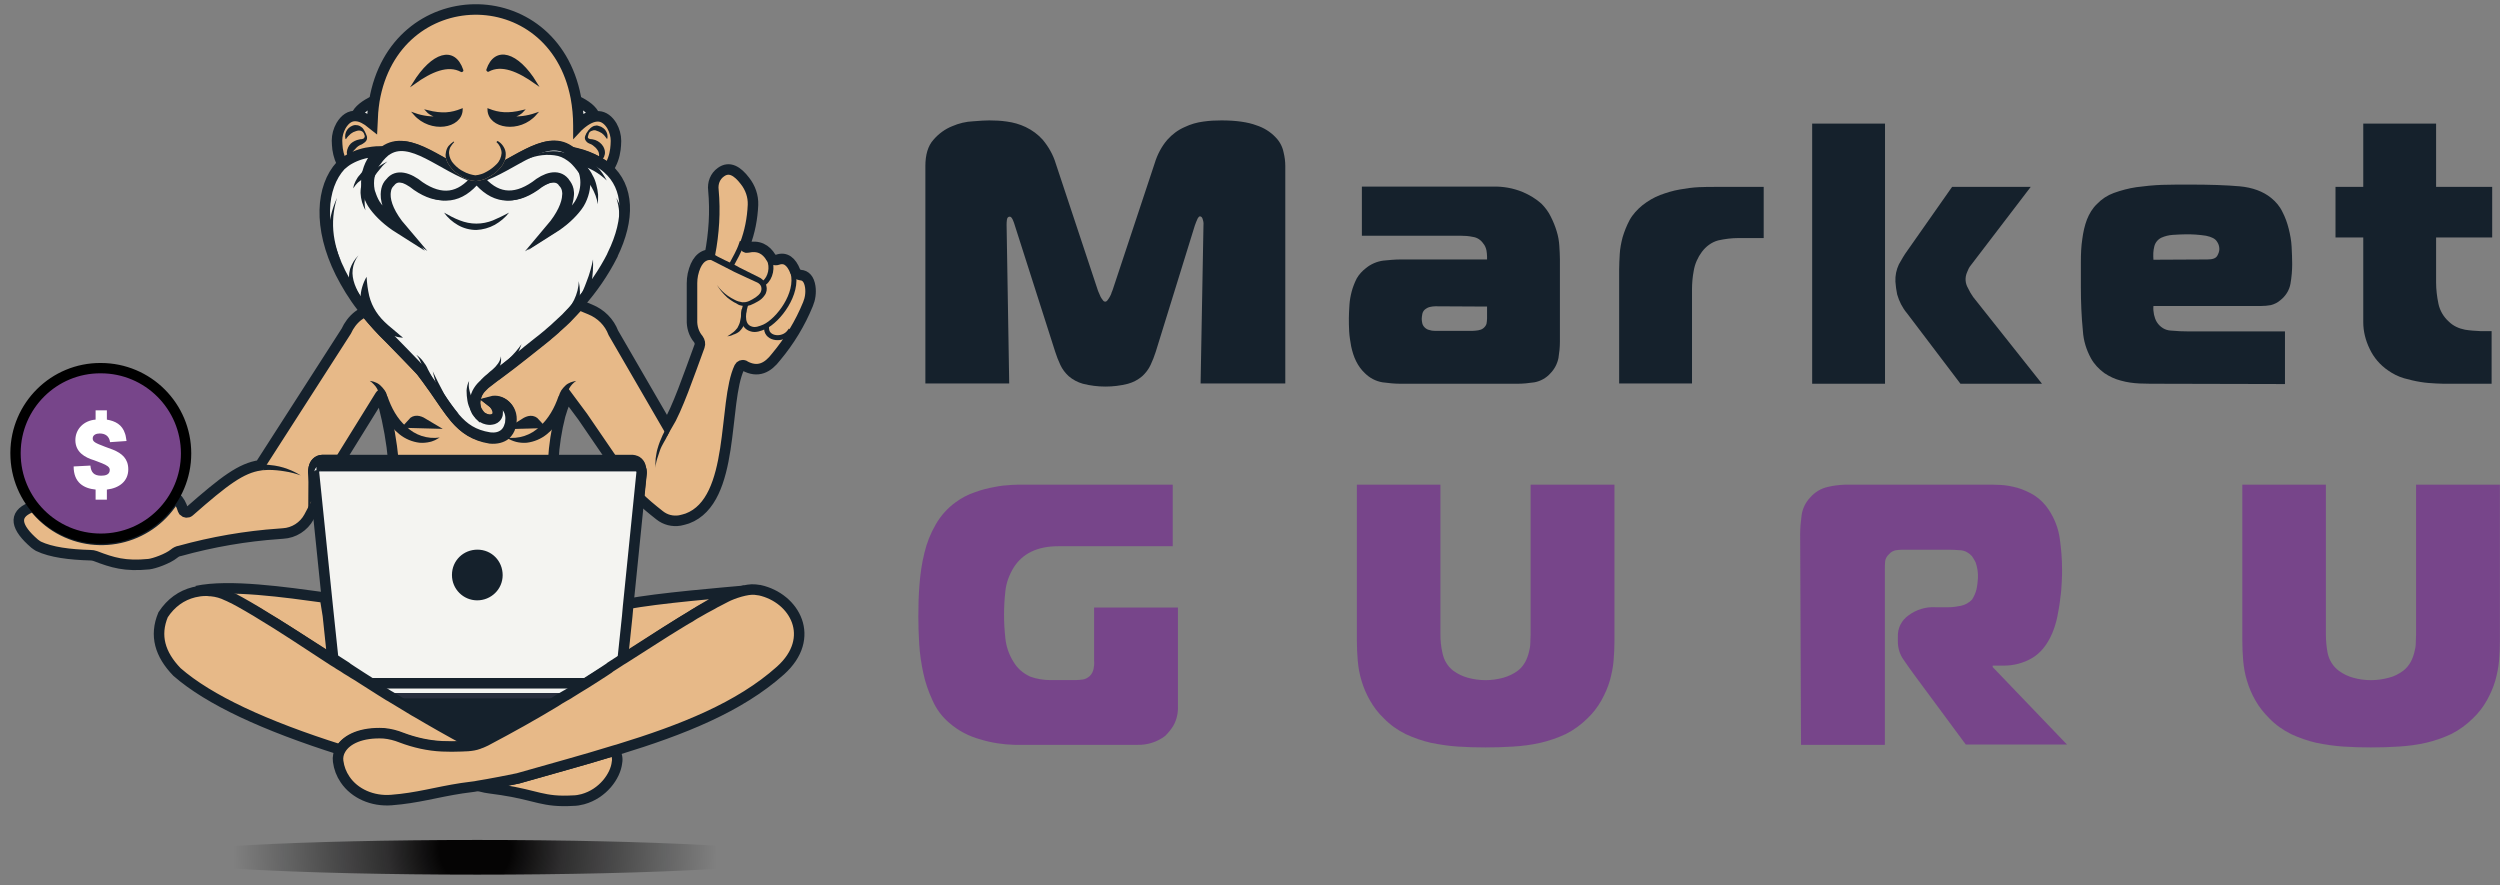 <?xml version="1.0" encoding="UTF-8"?> <svg xmlns="http://www.w3.org/2000/svg" width="161" height="57" viewBox="0 0 161 57" fill="none"><rect x="0" y="0" width="161" height="57" fill="#808080" stroke="none"/> <path d="M75.859 45.454C75.878 45.901 75.785 46.348 75.561 46.739C75.412 46.981 75.245 47.186 75.04 47.391C74.537 47.781 73.886 47.986 73.253 47.968H65.34C64.596 47.949 63.851 47.837 63.125 47.614C62.38 47.409 61.71 47.055 61.133 46.553C60.667 46.162 60.295 45.659 60.053 45.1C59.792 44.542 59.587 43.946 59.457 43.332C59.327 42.718 59.234 42.103 59.197 41.47C59.159 40.837 59.141 40.241 59.141 39.683C59.141 39.013 59.159 38.324 59.215 37.635C59.271 36.946 59.364 36.276 59.532 35.606C59.681 34.973 59.923 34.358 60.258 33.781C60.574 33.222 61.021 32.72 61.542 32.347C61.915 32.068 62.343 31.845 62.79 31.696C63.199 31.547 63.627 31.435 64.056 31.361C64.409 31.286 64.763 31.249 65.117 31.23C65.433 31.212 65.638 31.212 65.75 31.212H75.524V35.177H68.151C66.811 35.177 65.843 35.643 65.266 36.574C64.987 37.039 64.8 37.542 64.745 38.082C64.633 39.087 64.633 40.092 64.745 41.098C64.8 41.656 64.987 42.178 65.284 42.643C65.526 43.053 65.899 43.369 66.346 43.574C66.755 43.723 67.202 43.797 67.63 43.797H69.269C69.418 43.797 69.585 43.779 69.734 43.76C69.901 43.741 70.05 43.648 70.181 43.537C70.311 43.406 70.386 43.257 70.423 43.09C70.46 42.922 70.479 42.736 70.46 42.569V39.124H75.859V45.454Z" fill="#77458A"></path> <path d="M92.763 31.212V40.837C92.763 41.247 92.8 41.656 92.894 42.047C92.987 42.513 93.229 42.922 93.601 43.202C93.88 43.406 94.197 43.555 94.532 43.648C95.277 43.853 96.059 43.853 96.803 43.648C97.138 43.555 97.455 43.406 97.734 43.202C97.939 43.053 98.088 42.866 98.218 42.643C98.33 42.438 98.404 42.233 98.46 42.01C98.516 41.805 98.553 41.6 98.553 41.396C98.553 41.191 98.572 41.005 98.572 40.837V31.212H103.971V41.265C103.971 41.694 103.952 42.122 103.915 42.55C103.878 42.997 103.785 43.425 103.673 43.834C103.543 44.281 103.357 44.691 103.133 45.1C102.891 45.529 102.593 45.92 102.24 46.255C101.83 46.664 101.346 47.018 100.825 47.279C100.303 47.521 99.763 47.707 99.205 47.837C98.628 47.968 98.051 48.042 97.455 48.079C96.859 48.117 96.263 48.135 95.668 48.135C95.053 48.135 94.457 48.117 93.88 48.079C93.303 48.042 92.707 47.949 92.149 47.837C91.59 47.707 91.05 47.521 90.529 47.279C90.008 47.018 89.524 46.683 89.114 46.255C88.76 45.92 88.463 45.529 88.221 45.1C87.997 44.71 87.811 44.281 87.681 43.834C87.55 43.406 87.476 42.978 87.439 42.55C87.401 42.122 87.383 41.694 87.383 41.265V31.212H92.763Z" fill="#77458A"></path> <path d="M115.93 34.414C115.93 34.005 115.967 33.595 116.023 33.185C116.079 32.757 116.283 32.347 116.581 32.031C116.879 31.696 117.27 31.454 117.698 31.361C118.071 31.268 118.443 31.23 118.815 31.212H127.938C128.199 31.212 128.497 31.212 128.85 31.23C129.223 31.249 129.576 31.324 129.93 31.417C130.302 31.528 130.675 31.696 131.01 31.901C131.382 32.143 131.699 32.459 131.941 32.832C132.313 33.39 132.555 34.023 132.648 34.675C132.741 35.326 132.797 35.997 132.797 36.667C132.797 36.853 132.797 37.114 132.779 37.449C132.76 37.803 132.741 38.156 132.685 38.51C132.648 38.882 132.574 39.292 132.499 39.683C132.425 40.055 132.313 40.428 132.164 40.781C131.848 41.526 131.401 42.066 130.861 42.382C130.321 42.699 129.688 42.866 129.055 42.866H128.329V42.959L133.114 47.949H126.598L123.377 43.593C123.097 43.22 122.837 42.848 122.595 42.494C122.353 42.159 122.222 41.749 122.222 41.321V40.986C122.204 40.446 122.464 39.944 122.911 39.627C123.414 39.255 124.028 39.069 124.643 39.106H125.499C125.76 39.106 126.02 39.069 126.281 39.013C126.56 38.957 126.821 38.808 127.007 38.603C127.137 38.398 127.231 38.175 127.286 37.951C127.342 37.709 127.361 37.467 127.379 37.225C127.398 36.89 127.342 36.536 127.231 36.22C127.156 36.071 127.082 35.941 126.988 35.81C126.802 35.606 126.542 35.457 126.281 35.438C126.002 35.419 125.741 35.401 125.499 35.401H122.52C122.371 35.401 122.222 35.419 122.073 35.438C121.925 35.475 121.776 35.55 121.683 35.661C121.534 35.792 121.422 35.959 121.403 36.145C121.385 36.313 121.385 36.499 121.385 36.704V47.968H115.986L115.93 34.414Z" fill="#77458A"></path> <path d="M149.787 31.212V40.837C149.787 41.247 149.824 41.656 149.898 42.047C149.992 42.513 150.252 42.922 150.625 43.202C150.904 43.406 151.22 43.555 151.555 43.648C152.3 43.853 153.082 43.853 153.827 43.648C154.162 43.574 154.478 43.406 154.758 43.202C154.962 43.053 155.111 42.866 155.242 42.643C155.353 42.438 155.428 42.233 155.484 42.01C155.54 41.805 155.577 41.6 155.577 41.396C155.577 41.191 155.595 41.005 155.595 40.837V31.212H160.994V41.265C160.994 41.694 160.976 42.122 160.939 42.55C160.901 42.997 160.808 43.425 160.697 43.834C160.566 44.281 160.38 44.691 160.157 45.1C159.915 45.529 159.617 45.92 159.263 46.255C158.853 46.664 158.369 47.018 157.848 47.279C157.327 47.521 156.787 47.707 156.228 47.837C155.651 47.968 155.074 48.042 154.478 48.079C153.883 48.117 153.287 48.135 152.691 48.135C152.095 48.135 151.481 48.117 150.904 48.079C150.327 48.042 149.731 47.949 149.172 47.837C148.614 47.707 148.074 47.521 147.553 47.279C147.031 47.018 146.547 46.683 146.138 46.255C145.784 45.901 145.486 45.529 145.244 45.1C145.021 44.71 144.834 44.281 144.704 43.834C144.574 43.406 144.499 42.978 144.462 42.55C144.425 42.122 144.406 41.694 144.406 41.265V31.212H149.787Z" fill="#77458A"></path> <path d="M30.733 56.327C42.136 56.327 51.38 55.827 51.38 55.21C51.38 54.593 42.136 54.093 30.733 54.093C19.33 54.093 10.086 54.593 10.086 55.21C10.086 55.827 19.33 56.327 30.733 56.327Z" fill="url(#paint0_radial_3909_1024)"></path> <path d="M2.229 35.01C2.303 35.066 2.378 35.121 2.471 35.177C3.29 35.568 4.482 35.717 5.822 35.755C5.934 35.755 6.027 35.773 6.139 35.81C7.256 36.239 8.056 36.481 9.583 36.332C9.937 36.294 10.812 35.978 11.203 35.661C11.314 35.568 11.445 35.494 11.594 35.475C13.679 34.898 15.82 34.526 17.979 34.377L18.221 34.358C18.929 34.321 19.562 33.911 19.897 33.297L20.381 32.385L20.176 30.43V30.393C20.176 30.355 20.176 30.318 20.195 30.281L20.213 30.113C20.251 29.853 20.474 29.629 20.735 29.629H21.908L24.458 25.515C24.477 25.496 24.514 25.422 24.533 25.422C24.551 25.422 24.551 25.515 24.57 25.534C24.626 25.738 24.663 25.924 24.719 26.129V26.148C25.017 27.302 25.221 28.475 25.333 29.648H35.629C35.685 28.68 35.834 27.693 36.075 26.762C36.169 26.446 36.262 26.148 36.392 25.869L36.411 25.813C36.429 25.757 36.467 25.682 36.504 25.627L36.56 25.534L37.528 26.837L39.464 29.667H40.73C40.991 29.685 41.214 29.871 41.251 30.151L41.27 30.244L41.288 30.355C41.27 30.393 41.307 30.411 41.307 30.467L41.139 32.031C41.512 32.403 41.959 32.776 42.48 33.185C42.852 33.483 43.318 33.595 43.783 33.52C43.951 33.483 44.1 33.446 44.267 33.39C47.395 32.217 46.539 25.906 47.618 23.653C47.674 23.541 47.805 23.485 47.935 23.541C47.935 23.541 47.953 23.541 47.953 23.56C48.81 24.026 49.443 23.69 49.983 22.983C50.839 21.959 51.528 20.823 52.031 19.595C52.18 19.241 52.236 18.85 52.18 18.459C52.105 17.975 51.882 17.733 51.547 17.714C51.398 17.695 51.267 17.602 51.212 17.472C50.97 16.858 50.597 16.541 50.076 16.727C49.908 16.783 49.741 16.709 49.648 16.578C49.331 16.057 48.866 15.778 48.121 15.945C48.047 15.964 47.972 15.908 47.953 15.834C47.935 15.815 47.953 15.778 47.972 15.759C48.289 14.94 48.456 14.065 48.493 13.19C48.512 12.632 48.326 12.092 47.972 11.645C47.488 11.012 46.967 10.695 46.427 11.086C46.054 11.347 45.887 11.794 45.943 12.241C46.073 13.637 45.98 15.015 45.719 16.392C45.179 16.43 44.807 16.839 44.621 17.677C44.584 17.863 44.565 18.049 44.565 18.235V20.6C44.547 21.047 44.677 21.494 44.975 21.847C45.068 21.977 45.105 22.145 45.049 22.294C44.342 24.212 43.634 26.297 42.964 27.414L39.501 21.438C39.24 20.749 38.701 20.209 38.012 19.93L37.695 19.799L37.304 19.632C37.044 19.93 36.764 20.209 36.485 20.507C36.318 20.674 36.15 20.823 35.983 20.972C35.889 21.047 35.796 21.14 35.722 21.214C35.647 21.289 35.536 21.363 35.461 21.438C35.368 21.512 35.275 21.587 35.2 21.661C35.052 21.791 34.884 21.903 34.735 22.033C34.493 22.22 34.251 22.424 34.009 22.61C33.841 22.741 33.674 22.871 33.488 23.02C33.301 23.169 33.097 23.318 32.892 23.485L31.998 24.156C31.998 24.156 31.998 24.156 31.98 24.156L31.961 24.174C31.719 24.361 31.477 24.547 31.235 24.733L31.049 24.919C30.732 25.217 30.583 25.627 30.602 26.055C30.602 26.073 30.602 26.092 30.621 26.111C30.621 26.148 30.639 26.166 30.639 26.204V26.222C30.639 26.222 30.639 26.222 30.639 26.241C30.658 26.278 30.658 26.297 30.658 26.334C30.677 26.371 30.695 26.427 30.714 26.464C30.732 26.483 30.732 26.502 30.751 26.539C30.751 26.557 30.77 26.557 30.77 26.576C30.788 26.595 30.788 26.613 30.807 26.632C30.807 26.651 30.825 26.651 30.825 26.651C30.844 26.688 30.863 26.706 30.9 26.744C30.919 26.781 30.956 26.799 30.993 26.837V26.855C31.012 26.874 31.012 26.874 31.03 26.874C31.049 26.892 31.049 26.892 31.067 26.892C31.086 26.911 31.086 26.911 31.105 26.911C31.123 26.93 31.123 26.93 31.142 26.93C31.235 26.986 31.328 27.023 31.421 27.041C31.552 27.079 31.7 27.06 31.831 27.023C31.887 27.004 31.942 26.967 31.98 26.93C32.24 26.688 32.091 26.185 31.7 25.887C32.315 25.738 33.041 26.297 32.929 27.172C32.911 27.265 32.892 27.377 32.873 27.47C32.818 27.674 32.706 27.842 32.557 27.991C32.315 28.177 31.998 28.27 31.57 28.233C30.546 28.065 29.932 27.619 29.355 26.967C28.908 26.446 28.48 25.794 27.94 24.994C27.94 24.994 27.94 24.975 27.921 24.975C27.679 24.658 27.437 24.305 27.158 23.932C27.046 23.802 25.203 21.903 25.091 21.791C24.588 21.307 24.105 20.767 23.658 20.227C23.658 20.227 23.658 20.227 23.658 20.209C23.62 20.153 23.565 20.097 23.527 20.041C23.36 20.134 23.211 20.227 23.062 20.339C22.727 20.6 22.466 20.954 22.299 21.326L16.75 29.964C15.522 30.151 14.479 30.933 12.189 32.943C12.078 33.036 11.929 33.018 11.835 32.925C11.817 32.887 11.798 32.869 11.78 32.831C11.687 32.515 11.538 32.236 11.296 32.012C9.788 34.637 6.436 35.55 3.793 34.042C3.178 33.688 2.638 33.222 2.192 32.645L1.968 32.683C0.833 33.148 1.019 33.967 2.229 35.01Z" fill="#E7B988"></path> <path d="M2.229 35.01C2.303 35.066 2.378 35.121 2.471 35.177C3.29 35.568 4.482 35.717 5.822 35.755C5.934 35.755 6.027 35.773 6.139 35.81C7.256 36.239 8.056 36.481 9.583 36.332C9.937 36.294 10.812 35.978 11.203 35.661C11.314 35.568 11.445 35.494 11.594 35.475C13.679 34.898 15.82 34.526 17.979 34.377L18.221 34.358C18.929 34.321 19.562 33.911 19.897 33.297L20.381 32.385L20.176 30.43V30.393C20.176 30.355 20.176 30.318 20.195 30.281L20.213 30.113C20.251 29.853 20.474 29.629 20.735 29.629H21.908L24.458 25.515C24.477 25.496 24.514 25.422 24.533 25.422C24.551 25.422 24.551 25.515 24.57 25.534C24.626 25.738 24.663 25.924 24.719 26.129V26.148C25.017 27.302 25.221 28.475 25.333 29.648H35.629C35.685 28.68 35.834 27.693 36.075 26.762C36.169 26.446 36.262 26.148 36.392 25.869L36.411 25.813C36.429 25.757 36.467 25.682 36.504 25.627L36.56 25.534L37.528 26.837L39.464 29.667H40.73C40.991 29.685 41.214 29.871 41.251 30.151L41.27 30.244L41.288 30.355C41.27 30.393 41.307 30.411 41.307 30.467L41.139 32.031C41.512 32.403 41.959 32.776 42.48 33.185C42.852 33.483 43.318 33.595 43.783 33.52C43.951 33.483 44.1 33.446 44.267 33.39C47.395 32.217 46.539 25.906 47.618 23.653C47.674 23.541 47.805 23.485 47.935 23.541C47.935 23.541 47.953 23.541 47.953 23.56C48.81 24.026 49.443 23.69 49.983 22.983C50.839 21.959 51.528 20.823 52.031 19.595C52.18 19.241 52.236 18.85 52.18 18.459C52.105 17.975 51.882 17.733 51.547 17.714C51.398 17.695 51.267 17.602 51.212 17.472C50.97 16.858 50.597 16.541 50.076 16.727C49.908 16.783 49.741 16.709 49.648 16.578C49.331 16.057 48.866 15.778 48.121 15.945C48.047 15.964 47.972 15.908 47.953 15.834C47.935 15.815 47.953 15.778 47.972 15.759C48.289 14.94 48.456 14.065 48.493 13.19C48.512 12.632 48.326 12.092 47.972 11.645C47.488 11.012 46.967 10.695 46.427 11.086C46.054 11.347 45.887 11.794 45.943 12.241C46.073 13.637 45.98 15.015 45.719 16.392C45.179 16.43 44.807 16.839 44.621 17.677C44.584 17.863 44.565 18.049 44.565 18.235V20.6C44.547 21.047 44.677 21.494 44.975 21.847C45.068 21.977 45.105 22.145 45.049 22.294C44.342 24.212 43.634 26.297 42.964 27.414L39.501 21.438C39.24 20.749 38.701 20.209 38.012 19.93L37.695 19.799L37.304 19.632C37.044 19.93 36.764 20.209 36.485 20.507C36.318 20.674 36.15 20.823 35.983 20.972C35.889 21.047 35.796 21.14 35.722 21.214C35.647 21.289 35.536 21.363 35.461 21.438C35.368 21.512 35.275 21.587 35.2 21.661C35.052 21.791 34.884 21.903 34.735 22.033C34.493 22.22 34.251 22.424 34.009 22.61C33.841 22.741 33.674 22.871 33.488 23.02C33.301 23.169 33.097 23.318 32.892 23.485L31.998 24.156C31.998 24.156 31.998 24.156 31.98 24.156L31.961 24.174C31.719 24.361 31.477 24.547 31.235 24.733L31.049 24.919C30.732 25.217 30.583 25.627 30.602 26.055C30.602 26.073 30.602 26.092 30.621 26.111C30.621 26.148 30.639 26.166 30.639 26.204V26.222C30.639 26.222 30.639 26.222 30.639 26.241C30.658 26.278 30.658 26.297 30.658 26.334C30.677 26.371 30.695 26.427 30.714 26.464C30.732 26.483 30.732 26.502 30.751 26.539C30.751 26.557 30.77 26.557 30.77 26.576C30.788 26.595 30.788 26.613 30.807 26.632C30.807 26.651 30.825 26.651 30.825 26.651C30.844 26.688 30.863 26.706 30.9 26.744C30.919 26.781 30.956 26.799 30.993 26.837V26.855C31.012 26.874 31.012 26.874 31.03 26.874C31.049 26.892 31.049 26.892 31.067 26.892C31.086 26.911 31.086 26.911 31.105 26.911C31.123 26.93 31.123 26.93 31.142 26.93C31.235 26.986 31.328 27.023 31.421 27.041C31.552 27.079 31.7 27.06 31.831 27.023C31.887 27.004 31.942 26.967 31.98 26.93C32.24 26.688 32.091 26.185 31.7 25.887C32.315 25.738 33.041 26.297 32.929 27.172C32.911 27.265 32.892 27.377 32.873 27.47C32.818 27.674 32.706 27.842 32.557 27.991C32.315 28.177 31.998 28.27 31.57 28.233C30.546 28.065 29.932 27.619 29.355 26.967C28.908 26.446 28.48 25.794 27.94 24.994C27.94 24.994 27.94 24.975 27.921 24.975C27.679 24.658 27.437 24.305 27.158 23.932C27.046 23.802 25.203 21.903 25.091 21.791C24.588 21.307 24.105 20.767 23.658 20.227C23.658 20.227 23.658 20.227 23.658 20.209C23.62 20.153 23.565 20.097 23.527 20.041C23.36 20.134 23.211 20.227 23.062 20.339C22.727 20.6 22.466 20.954 22.299 21.326L16.75 29.964C15.522 30.151 14.479 30.933 12.189 32.943C12.078 33.036 11.929 33.018 11.835 32.925C11.817 32.887 11.798 32.869 11.78 32.831C11.687 32.515 11.538 32.236 11.296 32.012C9.788 34.637 6.436 35.55 3.793 34.042C3.178 33.688 2.638 33.222 2.192 32.645L1.968 32.683C0.833 33.148 1.019 33.967 2.229 35.01Z" stroke="#15212C" stroke-width="0.677" stroke-miterlimit="10" stroke-linecap="square"></path> <path d="M40.367 39.701L40.423 39.068" stroke="#15212C" stroke-width="0.677" stroke-miterlimit="10" stroke-linecap="square"></path> <path d="M32.602 28.177C33.402 28.289 34.203 28.028 34.761 27.47C35.32 26.967 35.711 26.278 35.971 25.515L35.99 25.496C36.027 25.366 36.083 25.254 36.157 25.124C36.232 25.012 36.325 24.919 36.418 24.826C36.511 24.733 36.623 24.677 36.753 24.621C36.865 24.584 36.995 24.547 37.107 24.528C37.014 24.584 36.921 24.677 36.846 24.752C36.772 24.826 36.716 24.919 36.66 25.012C36.604 25.105 36.567 25.198 36.53 25.291C36.493 25.384 36.474 25.478 36.474 25.589L36.455 25.608V25.627L36.474 25.608C36.418 26.055 36.288 26.502 36.083 26.911C35.878 27.321 35.562 27.693 35.208 27.972C34.836 28.27 34.389 28.456 33.923 28.512C33.681 28.531 33.458 28.512 33.235 28.456C33.123 28.419 33.03 28.401 32.918 28.345C32.788 28.289 32.695 28.233 32.602 28.177Z" fill="#15212C"></path> <path d="M28.318 28.177C28.225 28.233 28.132 28.289 28.02 28.345C27.908 28.382 27.815 28.438 27.704 28.456C27.48 28.512 27.238 28.531 27.015 28.512C26.549 28.456 26.102 28.27 25.73 27.972C25.358 27.674 25.06 27.321 24.837 26.911C24.632 26.502 24.501 26.073 24.445 25.608L24.464 25.627V25.608L24.445 25.589C24.427 25.496 24.408 25.403 24.39 25.291C24.334 25.087 24.222 24.901 24.073 24.752C23.98 24.659 23.906 24.584 23.812 24.528C23.924 24.547 24.055 24.565 24.166 24.621C24.278 24.659 24.408 24.733 24.501 24.826C24.594 24.919 24.688 25.012 24.762 25.124C24.837 25.236 24.892 25.366 24.93 25.496L24.948 25.515C25.209 26.278 25.581 26.967 26.158 27.47C26.735 28.028 27.517 28.289 28.318 28.177Z" fill="#15212C"></path> <path d="M33.789 27.265L34.459 27.246C34.292 27.06 34.087 27.079 33.789 27.265Z" stroke="#15212C" stroke-width="0.677" stroke-miterlimit="10" stroke-linecap="square"></path> <path d="M26.578 27.228L27.23 27.246C26.951 27.079 26.727 27.06 26.578 27.228Z" stroke="#15212C" stroke-width="0.677" stroke-miterlimit="10" stroke-linecap="square"></path> <path d="M21.121 39.664L21.047 38.938" stroke="#15212C" stroke-width="0.677" stroke-miterlimit="10" stroke-linecap="square"></path> <path d="M46.171 18.347C46.357 18.626 46.618 18.868 46.878 19.055C47.008 19.148 47.176 19.241 47.325 19.315C47.4 19.352 47.474 19.39 47.548 19.408C47.623 19.427 47.697 19.446 47.791 19.464C47.939 19.483 48.107 19.446 48.237 19.39C48.386 19.315 48.535 19.241 48.666 19.148C48.796 19.055 48.907 18.962 48.982 18.831C49.038 18.72 49.056 18.589 49.019 18.459C48.982 18.347 48.889 18.254 48.777 18.198L48.126 17.9L47.288 17.509C46.618 17.174 46.189 16.932 45.538 16.616L45.352 16.56L45.836 16.392L45.798 16.262C46.338 16.653 47.027 16.876 47.623 17.23L48.368 17.602L48.963 17.9C49.15 18.012 49.298 18.198 49.354 18.403C49.41 18.608 49.373 18.85 49.243 19.017C49.131 19.185 48.982 19.315 48.814 19.408C48.666 19.501 48.498 19.576 48.33 19.65C48.144 19.706 47.958 19.725 47.772 19.688C47.679 19.669 47.586 19.65 47.511 19.595C47.437 19.539 47.344 19.501 47.269 19.464C47.12 19.371 46.971 19.278 46.841 19.166C46.562 18.906 46.338 18.645 46.171 18.347Z" fill="#15212C"></path> <path d="M46.836 21.661C46.948 21.587 47.078 21.512 47.19 21.419C47.301 21.345 47.395 21.233 47.488 21.121C47.543 21.009 47.618 20.879 47.655 20.73C47.692 20.563 47.73 20.376 47.73 20.209L47.767 19.911L48.065 19.985L48.028 20.339C48.009 20.581 48.009 20.712 47.934 20.879C47.86 21.065 47.748 21.214 47.618 21.345C47.506 21.438 47.357 21.512 47.227 21.549C47.097 21.624 46.966 21.642 46.836 21.661Z" fill="#15212C"></path> <path d="M48 19.688C47.814 20.321 47.795 20.991 48.354 21.177C48.652 21.289 48.95 21.158 49.229 21.047C50.141 20.619 51.426 18.906 51.072 17.565" stroke="#15212C" stroke-width="0.321" stroke-miterlimit="10" stroke-linecap="square"></path> <path d="M49.219 18.217C49.628 17.9 49.777 17.193 49.535 16.709" stroke="#15212C" stroke-width="0.321" stroke-miterlimit="10" stroke-linecap="square"></path> <path d="M47.172 16.932C47.302 16.672 47.581 16.225 47.749 15.722" stroke="#15212C" stroke-width="0.321" stroke-miterlimit="10" stroke-linecap="square"></path> <path d="M49.367 21.177C49.404 21.847 50.428 21.94 50.838 21.382" stroke="#15212C" stroke-width="0.321" stroke-miterlimit="10" stroke-linecap="square"></path> <path d="M17.373 29.946C17.802 29.983 18.193 30.076 18.528 30.206C18.844 30.318 19.124 30.467 19.366 30.616C19.049 30.504 18.714 30.411 18.342 30.355C18.006 30.299 17.653 30.262 17.28 30.262L16.945 30.281L17.02 29.909L17.373 29.946Z" fill="#15212C"></path> <path d="M42.988 28.047C42.895 28.233 42.858 28.308 42.746 28.494C42.653 28.661 42.56 28.829 42.504 28.996C42.448 29.164 42.374 29.387 42.318 29.555C42.262 29.741 42.225 29.927 42.225 30.132C42.206 29.927 42.206 29.722 42.225 29.518C42.262 29.313 42.281 29.108 42.337 28.922C42.448 28.531 42.541 28.326 42.672 28.028L42.858 27.656L43.118 27.786L42.988 28.047Z" fill="#15212C"></path> <path d="M40.062 42.531C41.887 41.34 43.469 40.297 44.791 39.497C44.884 39.441 44.959 39.404 45.033 39.348C45.406 39.124 45.778 38.919 46.095 38.733L46.337 38.603C46.448 38.547 46.541 38.491 46.635 38.454L46.783 38.398C46.839 38.38 46.877 38.361 46.914 38.342C47.249 38.193 47.603 38.1 47.956 38.044C46.914 38.138 42.203 38.529 40.398 38.901L40.323 39.701L40.062 42.531Z" fill="#E7B988"></path> <path d="M40.062 42.531C41.887 41.34 43.469 40.297 44.791 39.497C44.884 39.441 44.959 39.404 45.033 39.348C45.406 39.124 45.778 38.919 46.095 38.733L46.337 38.603C46.448 38.547 46.541 38.491 46.635 38.454L46.783 38.398C46.839 38.38 46.877 38.361 46.914 38.342C47.249 38.193 47.603 38.1 47.956 38.044C46.914 38.138 42.203 38.529 40.398 38.901L40.323 39.701L40.062 42.531Z" stroke="#15212C" stroke-width="0.677" stroke-miterlimit="10" stroke-linecap="square"></path> <path d="M12.664 38.063C12.757 38.044 12.85 38.026 12.943 38.026C13.465 37.97 14.358 38.268 14.824 38.51C14.991 38.603 15.14 38.677 15.289 38.752C15.438 38.845 15.587 38.919 15.736 38.994C16.034 39.161 16.332 39.31 16.611 39.478C16.741 39.552 16.89 39.645 17.021 39.72L17.132 39.794C17.281 39.888 17.43 39.962 17.579 40.055C17.728 40.148 17.877 40.223 18.007 40.316C18.212 40.446 18.436 40.576 18.64 40.707L19.255 41.098C19.962 41.544 20.688 42.01 21.414 42.475L21.116 39.645L20.93 38.491H20.968C18.38 38.138 14.749 37.616 12.664 38.063Z" fill="#E7B988"></path> <path d="M12.664 38.063C12.757 38.044 12.85 38.026 12.943 38.026C13.465 37.97 14.358 38.268 14.824 38.51C14.991 38.603 15.14 38.677 15.289 38.752C15.438 38.845 15.587 38.919 15.736 38.994C16.034 39.161 16.332 39.31 16.611 39.478C16.741 39.552 16.89 39.645 17.021 39.72L17.132 39.794C17.281 39.888 17.43 39.962 17.579 40.055C17.728 40.148 17.877 40.223 18.007 40.316C18.212 40.446 18.436 40.576 18.64 40.707L19.255 41.098C19.962 41.544 20.688 42.01 21.414 42.475L21.116 39.645L20.93 38.491H20.968C18.38 38.138 14.749 37.616 12.664 38.063Z" stroke="#15212C" stroke-width="0.677" stroke-miterlimit="10" stroke-linecap="square"></path> <path d="M23.859 44.039C24.176 44.225 24.492 44.43 24.828 44.635C24.921 44.691 24.995 44.728 25.07 44.784L25.107 44.803L25.535 45.063L25.796 45.231C27.117 46.013 28.57 46.85 30.264 47.744C30.394 47.8 30.524 47.874 30.655 47.912C30.692 47.93 30.711 47.93 30.748 47.949C31.083 47.837 31.418 47.707 31.716 47.539C31.884 47.446 32.032 47.372 32.181 47.279C32.33 47.185 32.498 47.111 32.647 47.018C32.796 46.925 32.963 46.85 33.112 46.757C33.652 46.459 34.155 46.162 34.657 45.864C34.713 45.827 34.769 45.808 34.825 45.771C35.384 45.454 35.923 45.138 36.426 44.803C36.445 44.784 36.463 44.784 36.463 44.784C36.556 44.728 36.65 44.672 36.724 44.616C36.836 44.56 36.929 44.486 37.041 44.411C37.245 44.281 37.45 44.151 37.655 44.021L23.859 44.039Z" fill="#15212C" stroke="#15212C" stroke-width="0.677" stroke-miterlimit="10" stroke-linecap="square"></path> <path d="M23.852 44.039C24.168 44.225 24.485 44.43 24.82 44.635C24.913 44.691 24.987 44.728 25.062 44.784L25.099 44.803H36.456C36.474 44.784 36.493 44.784 36.493 44.784L37.089 44.412C37.293 44.281 37.498 44.151 37.703 44.021L23.852 44.039Z" fill="#F4F4F1"></path> <path d="M23.852 44.039C24.168 44.225 24.485 44.43 24.82 44.635C24.913 44.691 24.987 44.728 25.062 44.784L25.099 44.803H36.456C36.474 44.784 36.493 44.784 36.493 44.784L37.089 44.412C37.293 44.281 37.498 44.151 37.703 44.021L23.852 44.039Z" fill="#F4F4F1" stroke="#282E3D" stroke-width="0.344" stroke-miterlimit="10"></path> <path d="M20.188 30.262C20.188 30.225 20.206 30.169 20.206 30.151L20.262 30.039L20.281 30.02H20.392H20.541H40.927C41.02 30.02 41.114 30.057 41.188 30.132C41.225 30.188 41.281 30.262 41.3 30.337L41.263 30.113C41.244 29.983 41.188 29.871 41.095 29.778C41.002 29.685 40.872 29.648 40.741 29.629H20.746C20.485 29.648 20.262 29.853 20.225 30.113L20.188 30.262Z" stroke="#15212C" stroke-width="0.677" stroke-miterlimit="10"></path> <path d="M20.192 30.281C20.211 30.225 20.229 30.169 20.285 30.151C20.304 30.132 20.304 30.132 20.304 30.132L20.323 30.113C20.341 30.095 20.341 30.095 20.36 30.095C20.378 30.076 20.378 30.076 20.378 30.076C20.397 30.076 20.397 30.058 20.416 30.058C20.453 30.039 20.509 30.02 20.564 30.02H40.951C41.044 30.02 41.137 30.058 41.211 30.132C41.249 30.169 41.286 30.225 41.304 30.262C41.323 30.318 41.323 30.374 41.323 30.43L40.448 39.068L40.392 39.701L40.094 42.531C40.076 42.55 40.038 42.569 40.001 42.587L39.74 42.755C39.648 42.81 39.554 42.866 39.48 42.922C39.35 43.015 39.201 43.108 39.07 43.183L38.977 43.239L38.642 43.444L38.382 43.611L37.767 44.002H23.897C23.469 43.741 23.059 43.462 22.65 43.202L22.482 43.09C22.426 43.053 22.389 43.034 22.352 42.997C22.333 42.978 22.296 42.959 22.277 42.941L21.756 42.606C21.663 42.55 21.57 42.475 21.458 42.419L21.16 39.59L21.086 38.882L20.211 30.355V30.374C20.174 30.355 20.192 30.318 20.192 30.281ZM30.73 38.324C31.437 38.324 32.033 37.765 32.033 37.039C32.033 36.313 31.474 35.736 30.748 35.736C30.022 35.736 29.445 36.294 29.445 37.02C29.445 37.02 29.445 37.02 29.445 37.039C29.445 37.746 30.022 38.324 30.73 38.324Z" fill="#F4F4F1"></path> <path d="M20.192 30.281C20.211 30.225 20.229 30.169 20.285 30.151C20.304 30.132 20.304 30.132 20.304 30.132L20.323 30.113C20.341 30.095 20.341 30.095 20.36 30.095C20.378 30.076 20.378 30.076 20.378 30.076C20.397 30.076 20.397 30.058 20.416 30.058C20.453 30.039 20.509 30.02 20.564 30.02H40.951C41.044 30.02 41.137 30.058 41.211 30.132C41.249 30.169 41.286 30.225 41.304 30.262C41.323 30.318 41.323 30.374 41.323 30.43L40.448 39.068L40.392 39.701L40.094 42.531C40.076 42.55 40.038 42.569 40.001 42.587L39.74 42.755C39.648 42.81 39.554 42.866 39.48 42.922C39.35 43.015 39.201 43.108 39.07 43.183L38.977 43.239L38.642 43.444L38.382 43.611L37.767 44.002H23.897C23.469 43.741 23.059 43.462 22.65 43.202L22.482 43.09C22.426 43.053 22.389 43.034 22.352 42.997C22.333 42.978 22.296 42.959 22.277 42.941L21.756 42.606C21.663 42.55 21.57 42.475 21.458 42.419L21.16 39.59L21.086 38.882L20.211 30.355V30.374C20.174 30.355 20.192 30.318 20.192 30.281ZM30.73 38.324C31.437 38.324 32.033 37.765 32.033 37.039C32.033 36.313 31.474 35.736 30.748 35.736C30.022 35.736 29.445 36.294 29.445 37.02C29.445 37.02 29.445 37.02 29.445 37.039C29.445 37.746 30.022 38.324 30.73 38.324Z" stroke="#15212C" stroke-width="0.677" stroke-miterlimit="10"></path> <path d="M29.453 37.039C29.453 37.746 30.03 38.342 30.756 38.342C31.464 38.342 32.06 37.765 32.06 37.039C32.06 36.313 31.482 35.736 30.756 35.736C30.756 35.736 30.756 35.736 30.738 35.736C30.03 35.755 29.453 36.332 29.453 37.039Z" fill="#15212C"></path> <path d="M39.733 49.103C39.64 49.978 38.821 51.114 37.536 51.468C37.332 51.524 37.108 51.561 36.903 51.561C34.967 51.672 34.614 51.226 32.324 50.872C32.081 50.835 31.802 50.797 31.523 50.76C31.355 50.742 31.188 50.704 31.039 50.667C30.964 50.648 30.871 50.63 30.797 50.611C31.43 50.5 33.161 50.183 33.366 50.127C35.489 49.513 37.574 48.954 39.566 48.34C39.715 48.563 39.789 48.824 39.733 49.103Z" fill="#E7B988"></path> <path d="M39.733 49.103C39.64 49.978 38.821 51.114 37.536 51.468C37.332 51.524 37.108 51.561 36.903 51.561C34.967 51.672 34.614 51.226 32.324 50.872C32.081 50.835 31.802 50.797 31.523 50.76C31.355 50.742 31.188 50.704 31.039 50.667C30.964 50.648 30.871 50.63 30.797 50.611C31.43 50.5 33.161 50.183 33.366 50.127C35.489 49.513 37.574 48.954 39.566 48.34C39.715 48.563 39.789 48.824 39.733 49.103Z" stroke="#15212C" stroke-width="0.677" stroke-miterlimit="10" stroke-linecap="square"></path> <path d="M30.536 47.949C30.331 48.023 30.35 48.061 30.127 48.079C29.996 48.098 29.866 48.098 29.717 48.098C29.289 48.117 28.879 48.117 28.47 48.098C27.576 48.042 26.682 47.856 25.845 47.539C25.472 47.39 25.1 47.297 24.709 47.26C23.257 47.204 22.307 47.651 21.935 48.284C17.057 46.739 13.464 45.082 11.397 43.276C10.299 42.14 9.945 40.93 10.504 39.59C11.006 38.826 11.677 38.342 12.496 38.138C12.738 38.082 12.98 38.044 13.24 38.044H13.259H13.352L13.52 38.063C13.538 38.063 13.576 38.063 13.594 38.063C13.966 38.1 14.302 38.193 14.637 38.361C14.674 38.38 14.73 38.398 14.767 38.417L14.916 38.491C15.009 38.529 15.121 38.584 15.214 38.64L15.456 38.77C15.791 38.957 16.145 39.161 16.517 39.385L16.759 39.534C18.1 40.334 19.663 41.377 21.488 42.569L21.581 42.624C21.674 42.68 21.767 42.736 21.842 42.792C21.935 42.848 22.028 42.904 22.121 42.959C22.251 43.053 22.4 43.146 22.531 43.22L22.624 43.276C22.717 43.332 22.81 43.406 22.922 43.462C23.033 43.518 23.126 43.592 23.219 43.648C23.424 43.779 23.629 43.909 23.834 44.039C24.039 44.17 24.243 44.3 24.448 44.43L25.044 44.803L25.081 44.821C25.602 45.138 26.142 45.454 26.682 45.789L26.85 45.882C27.352 46.18 27.874 46.478 28.395 46.776C28.544 46.869 28.712 46.944 28.86 47.037C29.009 47.13 29.177 47.204 29.326 47.297C29.494 47.39 29.642 47.465 29.81 47.558C30.127 47.688 30.182 47.837 30.536 47.949Z" fill="#E7B988"></path> <path d="M30.536 47.949C30.331 48.023 30.35 48.061 30.127 48.079C29.996 48.098 29.866 48.098 29.717 48.098C29.289 48.117 28.879 48.117 28.47 48.098C27.576 48.042 26.682 47.856 25.845 47.539C25.472 47.39 25.1 47.297 24.709 47.26C23.257 47.204 22.307 47.651 21.935 48.284C17.057 46.739 13.464 45.082 11.397 43.276C10.299 42.14 9.945 40.93 10.504 39.59C11.006 38.826 11.677 38.342 12.496 38.138C12.738 38.082 12.98 38.044 13.24 38.044H13.259H13.352L13.52 38.063C13.538 38.063 13.576 38.063 13.594 38.063C13.966 38.1 14.302 38.193 14.637 38.361C14.674 38.38 14.73 38.398 14.767 38.417L14.916 38.491C15.009 38.529 15.121 38.584 15.214 38.64L15.456 38.77C15.791 38.957 16.145 39.161 16.517 39.385L16.759 39.534C18.1 40.334 19.663 41.377 21.488 42.569L21.581 42.624C21.674 42.68 21.767 42.736 21.842 42.792C21.935 42.848 22.028 42.904 22.121 42.959C22.251 43.053 22.4 43.146 22.531 43.22L22.624 43.276C22.717 43.332 22.81 43.406 22.922 43.462C23.033 43.518 23.126 43.592 23.219 43.648C23.424 43.779 23.629 43.909 23.834 44.039C24.039 44.17 24.243 44.3 24.448 44.43L25.044 44.803L25.081 44.821C25.602 45.138 26.142 45.454 26.682 45.789L26.85 45.882C27.352 46.18 27.874 46.478 28.395 46.776C28.544 46.869 28.712 46.944 28.86 47.037C29.009 47.13 29.177 47.204 29.326 47.297C29.494 47.39 29.642 47.465 29.81 47.558C30.127 47.688 30.182 47.837 30.536 47.949Z" stroke="#15212C" stroke-width="0.677" stroke-miterlimit="10" stroke-linecap="square"></path> <path d="M50.262 43.183C47.618 45.547 43.95 46.999 39.817 48.266C39.724 48.284 39.65 48.321 39.556 48.34C37.583 48.954 35.498 49.513 33.357 50.127C33.133 50.183 31.402 50.518 30.788 50.611C30.676 50.63 30.602 50.648 30.583 50.648C30.285 50.686 30.006 50.723 29.745 50.76C28.051 51.021 26.897 51.393 25.202 51.523C23.992 51.617 22.838 51.114 22.224 50.202C21.982 49.848 21.833 49.457 21.777 49.029C21.74 48.768 21.795 48.489 21.944 48.247C22.317 47.614 23.266 47.148 24.718 47.223C25.109 47.26 25.482 47.353 25.854 47.502C26.692 47.819 27.585 48.023 28.479 48.061C28.889 48.079 29.298 48.079 29.727 48.061C29.857 48.061 29.987 48.042 30.136 48.042C30.378 48.023 30.602 47.986 30.806 47.912C30.843 47.893 30.862 47.893 30.899 47.874C31.03 47.837 31.16 47.763 31.29 47.707C32.984 46.813 34.437 45.994 35.759 45.194L36.019 45.026L36.466 44.765C36.485 44.747 36.503 44.747 36.503 44.747C36.596 44.691 36.671 44.654 36.745 44.598C37.08 44.393 37.397 44.188 37.713 44.002C38.142 43.741 38.551 43.462 38.961 43.202L39.128 43.09C39.184 43.053 39.221 43.034 39.259 42.997C39.277 42.978 39.315 42.959 39.333 42.941L39.854 42.606C39.947 42.55 40.041 42.475 40.152 42.42C40.878 41.954 41.605 41.489 42.312 41.042L42.926 40.651C43.131 40.521 43.355 40.39 43.559 40.26C43.69 40.167 43.857 40.092 43.987 39.999C44.118 39.906 44.285 39.832 44.434 39.739L44.546 39.664C44.676 39.571 44.825 39.497 44.956 39.422C45.235 39.255 45.514 39.106 45.831 38.938C45.98 38.845 46.129 38.77 46.278 38.696L46.743 38.454C47.208 38.212 48.121 37.914 48.623 37.97C48.716 37.989 48.809 37.989 48.903 38.007C48.903 38.007 48.903 38.007 48.921 38.007C51.193 38.51 52.607 41.079 50.262 43.183Z" fill="#E7B988"></path> <path d="M50.262 43.183C47.618 45.547 43.95 46.999 39.817 48.266C39.724 48.284 39.65 48.321 39.556 48.34C37.583 48.954 35.498 49.513 33.357 50.127C33.133 50.183 31.402 50.518 30.788 50.611C30.676 50.63 30.602 50.648 30.583 50.648C30.285 50.686 30.006 50.723 29.745 50.76C28.051 51.021 26.897 51.393 25.202 51.523C23.992 51.617 22.838 51.114 22.224 50.202C21.982 49.848 21.833 49.457 21.777 49.029C21.74 48.768 21.795 48.489 21.944 48.247C22.317 47.614 23.266 47.148 24.718 47.223C25.109 47.26 25.482 47.353 25.854 47.502C26.692 47.819 27.585 48.023 28.479 48.061C28.889 48.079 29.298 48.079 29.727 48.061C29.857 48.061 29.987 48.042 30.136 48.042C30.378 48.023 30.602 47.986 30.806 47.912C30.843 47.893 30.862 47.893 30.899 47.874C31.03 47.837 31.16 47.763 31.29 47.707C32.984 46.813 34.437 45.994 35.759 45.194L36.019 45.026L36.466 44.765C36.485 44.747 36.503 44.747 36.503 44.747C36.596 44.691 36.671 44.654 36.745 44.598C37.08 44.393 37.397 44.188 37.713 44.002C38.142 43.741 38.551 43.462 38.961 43.202L39.128 43.09C39.184 43.053 39.221 43.034 39.259 42.997C39.277 42.978 39.315 42.959 39.333 42.941L39.854 42.606C39.947 42.55 40.041 42.475 40.152 42.42C40.878 41.954 41.605 41.489 42.312 41.042L42.926 40.651C43.131 40.521 43.355 40.39 43.559 40.26C43.69 40.167 43.857 40.092 43.987 39.999C44.118 39.906 44.285 39.832 44.434 39.739L44.546 39.664C44.676 39.571 44.825 39.497 44.956 39.422C45.235 39.255 45.514 39.106 45.831 38.938C45.98 38.845 46.129 38.77 46.278 38.696L46.743 38.454C47.208 38.212 48.121 37.914 48.623 37.97C48.716 37.989 48.809 37.989 48.903 38.007C48.903 38.007 48.903 38.007 48.921 38.007C51.193 38.51 52.607 41.079 50.262 43.183Z" stroke="#15212C" stroke-width="0.677" stroke-miterlimit="10" stroke-linecap="square"></path> <path d="M22.945 7.456C23.243 7.474 23.578 7.642 23.969 7.959C23.988 7.474 24.025 6.972 24.1 6.488C23.504 6.767 23.076 7.102 22.945 7.456Z" fill="#F4F4F1"></path> <path d="M22.945 7.456C23.243 7.474 23.578 7.642 23.969 7.959C23.988 7.474 24.025 6.972 24.1 6.488C23.504 6.767 23.076 7.102 22.945 7.456Z" stroke="#15212C" stroke-width="0.677" stroke-miterlimit="10"></path> <path d="M38.287 7.456C37.989 7.474 37.654 7.642 37.263 7.959C37.245 7.474 37.207 6.972 37.133 6.488C37.729 6.767 38.157 7.102 38.287 7.456Z" fill="#F4F4F1"></path> <path d="M38.287 7.456C37.989 7.474 37.654 7.642 37.263 7.959C37.245 7.474 37.207 6.972 37.133 6.488C37.729 6.767 38.157 7.102 38.287 7.456Z" stroke="#15212C" stroke-width="0.677" stroke-miterlimit="10"></path> <path d="M21.964 8.089C22.224 7.661 22.541 7.437 22.951 7.474C23.248 7.493 23.584 7.661 23.974 7.977C23.993 7.493 24.03 6.99 24.105 6.506C25.408 -1.239 35.61 -1.387 37.081 6.264C37.193 6.86 37.249 7.474 37.249 8.089V8.126C37.267 8.107 37.286 8.107 37.286 8.089C37.789 7.642 38.198 7.474 38.552 7.493C38.887 7.512 39.185 7.735 39.408 8.107C39.576 8.405 39.669 8.74 39.669 9.076C39.669 9.262 39.65 9.448 39.632 9.615C39.576 10.062 39.427 10.491 39.166 10.882C38.98 10.714 38.757 10.565 38.533 10.435C38.087 10.193 37.621 10.007 37.137 9.895C37.007 9.858 36.876 9.839 36.727 9.802C36.69 9.764 36.634 9.746 36.597 9.709C35.033 8.629 32.985 10.77 30.807 11.477H30.788C30.714 11.477 30.658 11.477 30.584 11.477C28.387 10.788 26.339 8.592 24.756 9.727C24.738 9.746 24.701 9.764 24.682 9.783C24.514 9.783 24.328 9.802 24.161 9.82C23.639 9.876 23.137 10.025 22.671 10.286C22.466 10.397 22.28 10.546 22.113 10.695C21.927 10.36 21.796 9.988 21.74 9.597C21.722 9.411 21.703 9.225 21.703 9.057C21.703 8.722 21.796 8.387 21.964 8.089Z" fill="#E7B988"></path> <path d="M21.964 8.089C22.224 7.661 22.541 7.437 22.951 7.474C23.248 7.493 23.584 7.661 23.974 7.977C23.993 7.493 24.03 6.99 24.105 6.506C25.408 -1.239 35.61 -1.387 37.081 6.264C37.193 6.86 37.249 7.474 37.249 8.089V8.126C37.267 8.107 37.286 8.107 37.286 8.089C37.789 7.642 38.198 7.474 38.552 7.493C38.887 7.512 39.185 7.735 39.408 8.107C39.576 8.405 39.669 8.74 39.669 9.076C39.669 9.262 39.65 9.448 39.632 9.615C39.576 10.062 39.427 10.491 39.166 10.882C38.98 10.714 38.757 10.565 38.533 10.435C38.087 10.193 37.621 10.007 37.137 9.895C37.007 9.858 36.876 9.839 36.727 9.802C36.69 9.764 36.634 9.746 36.597 9.709C35.033 8.629 32.985 10.77 30.807 11.477H30.788C30.714 11.477 30.658 11.477 30.584 11.477C28.387 10.788 26.339 8.592 24.756 9.727C24.738 9.746 24.701 9.764 24.682 9.783C24.514 9.783 24.328 9.802 24.161 9.82C23.639 9.876 23.137 10.025 22.671 10.286C22.466 10.397 22.28 10.546 22.113 10.695C21.927 10.36 21.796 9.988 21.74 9.597C21.722 9.411 21.703 9.225 21.703 9.057C21.703 8.722 21.796 8.387 21.964 8.089Z" stroke="#15212C" stroke-width="0.677" stroke-miterlimit="10"></path> <path d="M32.767 13.693C32.525 14.009 32.209 14.27 31.855 14.475C31.483 14.68 31.091 14.791 30.663 14.81C30.254 14.81 29.826 14.698 29.472 14.493C29.118 14.289 28.82 14.028 28.578 13.693C28.913 13.879 29.248 14.065 29.602 14.195C29.937 14.326 30.291 14.382 30.645 14.382C31.017 14.363 31.352 14.289 31.706 14.177C32.097 14.046 32.432 13.879 32.767 13.693Z" fill="#15212C"></path> <path d="M31.444 4.551C32.3 4.086 33.361 4.533 34.516 5.352C33.324 3.397 31.891 2.988 31.388 4.496C31.369 4.514 31.407 4.533 31.425 4.551C31.425 4.57 31.444 4.551 31.444 4.551Z" fill="#15212C" stroke="#15212C" stroke-width="0.136" stroke-miterlimit="10"></path> <path d="M26.641 5.371C27.776 4.552 28.856 4.105 29.712 4.57C29.731 4.589 29.75 4.57 29.768 4.552C29.768 4.533 29.787 4.533 29.768 4.514C29.247 2.988 27.851 3.416 26.641 5.371Z" fill="#15212C" stroke="#15212C" stroke-width="0.136" stroke-miterlimit="10"></path> <path d="M31.461 7.065C31.498 8.219 33.453 8.536 34.496 7.344C33.956 7.53 33.379 7.605 32.801 7.549C33.099 7.512 33.472 7.363 33.658 7.158C32.727 7.381 32.131 7.326 31.461 7.065Z" fill="#15212C" stroke="#15212C" stroke-width="0.136" stroke-miterlimit="10"></path> <path d="M26.695 7.344C27.738 8.536 29.693 8.219 29.73 7.065C29.06 7.326 28.483 7.4 27.515 7.158C27.701 7.363 28.073 7.512 28.371 7.549C27.794 7.605 27.217 7.53 26.695 7.344Z" fill="#15212C" stroke="#15212C" stroke-width="0.136" stroke-miterlimit="10"></path> <path d="M39.087 8.945C38.994 8.815 38.901 8.685 38.752 8.573C38.64 8.498 38.51 8.443 38.379 8.405C38.342 8.387 38.323 8.387 38.286 8.387C38.249 8.387 38.212 8.387 38.174 8.405C38.137 8.424 38.1 8.424 38.063 8.443C38.044 8.461 38.026 8.461 38.007 8.48C37.988 8.498 37.97 8.517 37.97 8.517C37.932 8.554 37.914 8.573 37.914 8.629C37.895 8.647 37.895 8.666 37.895 8.685C37.895 8.703 37.877 8.722 37.877 8.74C37.858 8.778 37.858 8.815 37.858 8.852C37.877 8.889 37.877 8.908 37.895 8.908C37.951 8.945 38.007 8.964 38.063 8.964H38.081H38.119C38.137 8.964 38.175 8.982 38.193 8.982C38.249 9.001 38.305 9.001 38.342 9.02C38.547 9.094 38.733 9.243 38.845 9.429L38.882 9.504C38.901 9.522 38.901 9.56 38.919 9.597C38.938 9.653 38.956 9.709 38.956 9.764C38.975 9.876 38.938 10.006 38.901 10.1C38.807 10.304 38.64 10.435 38.416 10.472L38.398 10.435C38.416 10.397 38.454 10.36 38.472 10.323L38.528 10.211C38.565 10.155 38.565 10.081 38.584 10.006C38.584 9.876 38.547 9.746 38.472 9.653C38.398 9.541 38.305 9.448 38.174 9.355C38.137 9.336 38.119 9.318 38.081 9.299C38.063 9.28 38.044 9.28 38.026 9.28C38.007 9.262 38.007 9.262 37.988 9.262L37.951 9.243C37.839 9.206 37.746 9.113 37.69 9.001C37.672 8.945 37.653 8.871 37.672 8.815C37.69 8.759 37.69 8.722 37.728 8.666L37.746 8.61C37.765 8.591 37.765 8.573 37.783 8.554C37.802 8.536 37.802 8.517 37.821 8.498C37.839 8.48 37.839 8.461 37.858 8.443L37.895 8.387L37.951 8.331C37.988 8.294 38.026 8.238 38.063 8.219C38.1 8.182 38.156 8.163 38.212 8.126C38.267 8.107 38.323 8.089 38.379 8.089C38.435 8.07 38.491 8.089 38.547 8.107C38.603 8.126 38.658 8.145 38.714 8.163C38.807 8.219 38.901 8.275 38.975 8.368C39.105 8.536 39.161 8.74 39.105 8.945H39.087Z" fill="#15212C"></path> <path d="M22.241 8.927C22.203 8.74 22.241 8.536 22.352 8.368C22.464 8.201 22.669 8.07 22.873 8.052C22.985 8.052 23.097 8.07 23.19 8.126C23.283 8.182 23.358 8.238 23.413 8.331C23.469 8.405 23.506 8.498 23.544 8.573C23.562 8.61 23.581 8.666 23.6 8.703L23.618 8.759C23.637 8.796 23.637 8.815 23.637 8.852C23.655 8.982 23.581 9.094 23.488 9.169C23.451 9.206 23.395 9.224 23.358 9.262C23.339 9.28 23.302 9.28 23.302 9.299L23.246 9.318C23.116 9.373 23.004 9.448 22.911 9.56C22.818 9.653 22.725 9.746 22.669 9.857C22.613 9.988 22.613 10.137 22.706 10.248L22.687 10.286C22.576 10.267 22.483 10.211 22.427 10.118C22.371 10.025 22.334 9.913 22.334 9.802C22.352 9.597 22.445 9.392 22.594 9.243C22.743 9.113 22.929 9.02 23.134 8.982C23.153 8.982 23.19 8.964 23.209 8.964C23.227 8.964 23.246 8.964 23.265 8.964C23.302 8.964 23.32 8.945 23.358 8.945C23.413 8.927 23.451 8.908 23.469 8.852C23.469 8.834 23.488 8.815 23.488 8.815C23.488 8.796 23.488 8.778 23.488 8.759C23.488 8.722 23.469 8.685 23.451 8.647C23.432 8.573 23.395 8.517 23.32 8.461C23.265 8.424 23.19 8.405 23.116 8.405C23.06 8.405 22.985 8.424 22.929 8.443C22.799 8.48 22.687 8.536 22.594 8.61C22.483 8.703 22.371 8.815 22.278 8.964L22.241 8.927Z" fill="#15212C"></path> <path d="M21.926 17.565C22.317 18.328 22.764 19.073 23.303 19.762C23.359 19.837 23.415 19.911 23.471 19.985C23.508 20.041 23.564 20.097 23.601 20.153V20.172C24.048 20.712 24.514 21.233 25.035 21.735C25.147 21.847 27.008 23.746 27.101 23.877C27.399 24.249 27.641 24.584 27.865 24.919L27.883 24.938C28.442 25.738 28.87 26.39 29.298 26.911C29.875 27.581 30.49 28.01 31.514 28.177C31.942 28.233 32.258 28.14 32.501 27.935C32.65 27.805 32.761 27.619 32.817 27.414C32.854 27.321 32.873 27.228 32.873 27.116C32.985 26.241 32.258 25.682 31.644 25.85C32.035 26.148 32.184 26.651 31.923 26.893C31.886 26.93 31.83 26.967 31.774 26.986C31.644 27.023 31.514 27.041 31.365 27.004C31.272 26.986 31.179 26.948 31.086 26.893C31.067 26.874 31.067 26.874 31.048 26.874C31.03 26.855 31.011 26.855 31.011 26.855L30.992 26.837C30.974 26.818 30.974 26.818 30.955 26.799C30.918 26.781 30.899 26.744 30.862 26.706C30.844 26.669 30.806 26.651 30.788 26.613C30.769 26.595 30.769 26.595 30.769 26.595C30.75 26.576 30.75 26.558 30.732 26.539C30.713 26.52 30.713 26.52 30.713 26.502C30.695 26.483 30.695 26.464 30.676 26.446C30.657 26.409 30.639 26.353 30.62 26.315C30.602 26.278 30.602 26.26 30.602 26.222V26.204C30.602 26.185 30.602 26.185 30.602 26.185C30.602 26.148 30.583 26.129 30.583 26.092V26.036C30.564 25.943 30.583 25.831 30.602 25.738C30.657 25.329 30.899 24.975 31.216 24.714C31.458 24.528 31.7 24.342 31.942 24.156L31.961 24.137H31.979C32.277 23.914 32.575 23.69 32.854 23.467C33.059 23.318 33.264 23.151 33.45 23.002C33.636 22.871 33.804 22.741 33.971 22.592C34.213 22.406 34.455 22.201 34.697 22.015C34.865 21.884 35.014 21.773 35.163 21.642C35.256 21.568 35.349 21.494 35.423 21.419C35.498 21.345 35.61 21.27 35.684 21.196L35.945 20.954C36.112 20.805 36.28 20.637 36.447 20.488C36.745 20.19 37.006 19.892 37.267 19.613L37.322 19.539C38.16 18.589 38.868 17.565 39.445 16.43V16.411C40.581 14.084 40.506 12.054 39.128 10.844C38.942 10.677 38.719 10.528 38.495 10.398C38.049 10.155 37.583 9.969 37.099 9.858C36.969 9.82 36.838 9.802 36.69 9.764C36.801 9.858 36.894 9.951 37.006 10.081C37.025 10.1 37.025 10.1 37.025 10.118C37.043 10.137 37.062 10.155 37.062 10.174C37.248 10.416 37.397 10.695 37.471 10.975C37.639 11.496 37.639 12.017 37.471 12.539C37.378 12.799 37.267 13.06 37.099 13.283C36.727 13.805 36.187 14.289 35.479 14.735C36.187 13.898 36.522 13.134 36.541 12.576C36.559 12.464 36.541 12.334 36.522 12.222C36.485 12.054 36.41 11.887 36.28 11.757C36.261 11.738 36.243 11.719 36.243 11.701C35.833 11.198 35.088 11.403 34.362 11.98C32.985 12.911 31.774 12.78 30.713 11.459C30.732 11.459 30.732 11.44 30.732 11.44C30.657 11.44 30.602 11.44 30.527 11.44C29.447 12.762 28.218 12.892 26.859 11.961C26.133 11.366 25.389 11.161 24.96 11.701C24.942 11.719 24.942 11.719 24.942 11.719C24.83 11.831 24.737 11.98 24.7 12.166C24.681 12.259 24.663 12.352 24.663 12.464C24.663 13.041 24.979 13.823 25.724 14.717C25.016 14.27 24.476 13.767 24.104 13.265C23.936 13.041 23.825 12.799 23.732 12.539C23.713 12.501 23.713 12.483 23.694 12.427C23.657 12.296 23.639 12.148 23.601 11.999C23.546 11.366 23.713 10.733 24.067 10.23C24.104 10.193 24.123 10.137 24.16 10.1C24.272 9.969 24.383 9.858 24.514 9.746C24.346 9.746 24.16 9.764 23.992 9.783C23.471 9.839 22.968 9.988 22.503 10.248C22.298 10.36 22.112 10.509 21.944 10.658C20.678 12.036 20.474 14.642 21.926 17.565Z" fill="#F4F4F1"></path> <path d="M21.926 17.565C22.317 18.328 22.764 19.073 23.303 19.762C23.359 19.837 23.415 19.911 23.471 19.985C23.508 20.041 23.564 20.097 23.601 20.153V20.172C24.048 20.712 24.514 21.233 25.035 21.735C25.147 21.847 27.008 23.746 27.101 23.877C27.399 24.249 27.641 24.584 27.865 24.919L27.883 24.938C28.442 25.738 28.87 26.39 29.298 26.911C29.875 27.581 30.49 28.01 31.514 28.177C31.942 28.233 32.258 28.14 32.501 27.935C32.65 27.805 32.761 27.619 32.817 27.414C32.854 27.321 32.873 27.228 32.873 27.116C32.985 26.241 32.258 25.682 31.644 25.85C32.035 26.148 32.184 26.651 31.923 26.893C31.886 26.93 31.83 26.967 31.774 26.986C31.644 27.023 31.514 27.041 31.365 27.004C31.272 26.986 31.179 26.948 31.086 26.893C31.067 26.874 31.067 26.874 31.048 26.874C31.03 26.855 31.011 26.855 31.011 26.855L30.992 26.837C30.974 26.818 30.974 26.818 30.955 26.799C30.918 26.781 30.899 26.744 30.862 26.706C30.844 26.669 30.806 26.651 30.788 26.613C30.769 26.595 30.769 26.595 30.769 26.595C30.75 26.576 30.75 26.558 30.732 26.539C30.713 26.52 30.713 26.52 30.713 26.502C30.695 26.483 30.695 26.464 30.676 26.446C30.657 26.409 30.639 26.353 30.62 26.315C30.602 26.278 30.602 26.26 30.602 26.222V26.204C30.602 26.185 30.602 26.185 30.602 26.185C30.602 26.148 30.583 26.129 30.583 26.092V26.036C30.564 25.943 30.583 25.831 30.602 25.738C30.657 25.329 30.899 24.975 31.216 24.714C31.458 24.528 31.7 24.342 31.942 24.156L31.961 24.137H31.979C32.277 23.914 32.575 23.69 32.854 23.467C33.059 23.318 33.264 23.151 33.45 23.002C33.636 22.871 33.804 22.741 33.971 22.592C34.213 22.406 34.455 22.201 34.697 22.015C34.865 21.884 35.014 21.773 35.163 21.642C35.256 21.568 35.349 21.494 35.423 21.419C35.498 21.345 35.61 21.27 35.684 21.196L35.945 20.954C36.112 20.805 36.28 20.637 36.447 20.488C36.745 20.19 37.006 19.892 37.267 19.613L37.322 19.539C38.16 18.589 38.868 17.565 39.445 16.43V16.411C40.581 14.084 40.506 12.054 39.128 10.844C38.942 10.677 38.719 10.528 38.495 10.398C38.049 10.155 37.583 9.969 37.099 9.858C36.969 9.82 36.838 9.802 36.69 9.764C36.801 9.858 36.894 9.951 37.006 10.081C37.025 10.1 37.025 10.1 37.025 10.118C37.043 10.137 37.062 10.155 37.062 10.174C37.248 10.416 37.397 10.695 37.471 10.975C37.639 11.496 37.639 12.017 37.471 12.539C37.378 12.799 37.267 13.06 37.099 13.283C36.727 13.805 36.187 14.289 35.479 14.735C36.187 13.898 36.522 13.134 36.541 12.576C36.559 12.464 36.541 12.334 36.522 12.222C36.485 12.054 36.41 11.887 36.28 11.757C36.261 11.738 36.243 11.719 36.243 11.701C35.833 11.198 35.088 11.403 34.362 11.98C32.985 12.911 31.774 12.78 30.713 11.459C30.732 11.459 30.732 11.44 30.732 11.44C30.657 11.44 30.602 11.44 30.527 11.44C29.447 12.762 28.218 12.892 26.859 11.961C26.133 11.366 25.389 11.161 24.96 11.701C24.942 11.719 24.942 11.719 24.942 11.719C24.83 11.831 24.737 11.98 24.7 12.166C24.681 12.259 24.663 12.352 24.663 12.464C24.663 13.041 24.979 13.823 25.724 14.717C25.016 14.27 24.476 13.767 24.104 13.265C23.936 13.041 23.825 12.799 23.732 12.539C23.713 12.501 23.713 12.483 23.694 12.427C23.657 12.296 23.639 12.148 23.601 11.999C23.546 11.366 23.713 10.733 24.067 10.23C24.104 10.193 24.123 10.137 24.16 10.1C24.272 9.969 24.383 9.858 24.514 9.746C24.346 9.746 24.16 9.764 23.992 9.783C23.471 9.839 22.968 9.988 22.503 10.248C22.298 10.36 22.112 10.509 21.944 10.658C20.678 12.036 20.474 14.642 21.926 17.565Z" stroke="#15212C" stroke-width="0.677" stroke-miterlimit="10"></path> <path d="M24.239 10.956C23.979 11.161 23.7 11.347 23.42 11.496C23.29 11.57 23.16 11.663 23.048 11.757C22.936 11.868 22.843 11.98 22.75 12.129C22.769 11.961 22.825 11.812 22.899 11.663C22.973 11.514 23.067 11.366 23.178 11.254C23.383 11.012 23.569 10.77 23.737 10.509L24.239 10.956Z" fill="#15212C"></path> <path d="M24.094 11.663C23.833 11.887 23.647 12.166 23.554 12.482C23.461 12.836 23.461 13.19 23.535 13.544C23.349 13.209 23.237 12.836 23.219 12.427C23.219 12.222 23.237 12.017 23.312 11.812C23.386 11.607 23.442 11.421 23.554 11.235L24.094 11.663Z" fill="#15212C"></path> <path d="M38.498 13.153C38.442 12.762 38.293 12.389 38.089 12.036C37.995 11.868 37.884 11.719 37.753 11.589C37.623 11.459 37.493 11.347 37.344 11.254L37.772 10.732C37.94 10.9 38.07 11.086 38.163 11.291C38.275 11.477 38.349 11.682 38.405 11.905C38.461 12.11 38.498 12.315 38.517 12.538C38.517 12.743 38.517 12.948 38.498 13.153Z" fill="#15212C"></path> <path d="M30.812 11.459C31.874 12.78 33.084 12.929 34.462 11.98C35.169 11.403 35.914 11.198 36.342 11.701C36.361 11.719 36.379 11.738 36.379 11.757C36.491 11.887 36.584 12.054 36.621 12.222C36.64 12.334 36.658 12.464 36.64 12.576C36.603 13.134 36.286 13.898 35.579 14.735C36.286 14.289 36.826 13.786 37.198 13.283C37.366 13.06 37.478 12.818 37.571 12.538C37.738 12.017 37.738 11.496 37.571 10.975C37.478 10.677 37.329 10.416 37.161 10.174C37.142 10.155 37.124 10.137 37.124 10.118C37.105 10.1 37.105 10.1 37.105 10.081C37.012 9.969 36.919 9.876 36.789 9.764C36.752 9.727 36.696 9.709 36.658 9.671C35.094 8.592 33.047 10.732 30.868 11.44C30.831 11.459 30.812 11.459 30.812 11.459Z" fill="#F4F4F1"></path> <path d="M30.812 11.459C31.874 12.78 33.084 12.929 34.462 11.98C35.169 11.403 35.914 11.198 36.342 11.701C36.361 11.719 36.379 11.738 36.379 11.757C36.491 11.887 36.584 12.054 36.621 12.222C36.64 12.334 36.658 12.464 36.64 12.576C36.603 13.134 36.286 13.898 35.579 14.735C36.286 14.289 36.826 13.786 37.198 13.283C37.366 13.06 37.478 12.818 37.571 12.538C37.738 12.017 37.738 11.496 37.571 10.975C37.478 10.677 37.329 10.416 37.161 10.174C37.142 10.155 37.124 10.137 37.124 10.118C37.105 10.1 37.105 10.1 37.105 10.081C37.012 9.969 36.919 9.876 36.789 9.764C36.752 9.727 36.696 9.709 36.658 9.671C35.094 8.592 33.047 10.732 30.868 11.44C30.831 11.459 30.812 11.459 30.812 11.459Z" stroke="#15212C" stroke-width="0.642" stroke-miterlimit="10"></path> <path d="M23.776 12.036C23.795 12.185 23.813 12.334 23.869 12.464C23.888 12.501 23.888 12.52 23.906 12.576C23.999 12.836 24.111 13.078 24.279 13.302C24.651 13.823 25.191 14.307 25.898 14.754C25.135 13.86 24.819 13.078 24.837 12.501C24.837 12.408 24.856 12.315 24.874 12.203C24.912 12.036 24.986 11.887 25.116 11.757C25.135 11.738 25.135 11.738 25.135 11.738C25.545 11.198 26.308 11.403 27.034 11.998C28.412 12.929 29.622 12.799 30.683 11.477C28.486 10.788 26.438 8.591 24.856 9.727C24.837 9.746 24.8 9.764 24.781 9.783C24.651 9.895 24.539 10.006 24.428 10.137C24.39 10.174 24.372 10.23 24.334 10.267C23.888 10.77 23.72 11.403 23.776 12.036Z" fill="#F4F4F1"></path> <path d="M23.776 12.036C23.795 12.185 23.813 12.334 23.869 12.464C23.888 12.501 23.888 12.52 23.906 12.576C23.999 12.836 24.111 13.078 24.279 13.302C24.651 13.823 25.191 14.307 25.898 14.754C25.135 13.86 24.819 13.078 24.837 12.501C24.837 12.408 24.856 12.315 24.874 12.203C24.912 12.036 24.986 11.887 25.116 11.757C25.135 11.738 25.135 11.738 25.135 11.738C25.545 11.198 26.308 11.403 27.034 11.998C28.412 12.929 29.622 12.799 30.683 11.477C28.486 10.788 26.438 8.591 24.856 9.727C24.837 9.746 24.8 9.764 24.781 9.783C24.651 9.895 24.539 10.006 24.428 10.137C24.39 10.174 24.372 10.23 24.334 10.267C23.888 10.77 23.72 11.403 23.776 12.036Z" stroke="#15212C" stroke-width="0.642" stroke-miterlimit="10"></path> <path d="M39.076 11.626C38.574 11.142 37.959 10.788 37.289 10.621L37.568 10.007C37.885 10.211 38.183 10.453 38.443 10.733C38.704 10.993 38.909 11.31 39.076 11.626Z" fill="#15212C"></path> <path d="M33.922 10.267C34.499 9.876 35.188 9.69 35.895 9.746C36.268 9.783 36.621 9.895 36.938 10.1C37.273 10.304 37.534 10.584 37.739 10.937C37.794 11.403 37.794 11.645 37.664 12.054C37.701 11.57 36.956 10.677 36.733 10.49C36.491 10.286 36.23 10.118 35.933 10.044C35.281 9.895 34.536 9.988 33.922 10.267Z" fill="#15212C"></path> <path d="M39.188 16.299C39.485 15.759 39.709 15.182 39.821 14.586C39.932 13.972 39.895 13.339 39.69 12.743C39.858 13.023 39.969 13.339 40.044 13.637C40.118 13.953 40.156 14.27 40.156 14.605" fill="#15212C"></path> <path d="M37.148 19.39C37.446 19.017 37.614 18.57 37.781 18.124C37.968 17.658 38.098 17.174 38.191 16.709C38.21 17.211 38.172 17.733 38.098 18.217" fill="#15212C"></path> <path d="M36.227 20.265C36.543 20.004 36.785 19.688 36.971 19.315C37.157 18.924 37.269 18.515 37.269 18.105C37.362 18.552 37.381 18.999 37.288 19.427" fill="#15212C"></path> <path d="M31.781 23.858C32.489 23.43 33.122 22.834 33.587 22.164C33.438 22.573 33.252 22.964 33.029 23.337" fill="#15212C"></path> <path d="M30.938 24.528C31.049 24.379 31.198 24.23 31.347 24.119C31.477 24.007 31.608 23.877 31.738 23.783C31.868 23.672 31.98 23.541 32.073 23.411C32.166 23.281 32.241 23.113 32.259 22.946C32.278 23.132 32.278 23.318 32.222 23.485C32.166 23.672 32.092 23.821 31.999 24.007" fill="#15212C"></path> <path d="M30.754 27.041C30.587 26.874 30.438 26.669 30.326 26.446C30.214 26.241 30.14 26.036 30.103 25.813C30.066 25.608 30.047 25.366 30.047 25.142C30.066 24.938 30.103 24.714 30.214 24.528C30.177 24.733 30.177 24.938 30.233 25.142C30.27 25.329 30.345 25.534 30.438 25.701" fill="#15212C"></path> <path d="M28.314 25.533C28.146 24.994 27.997 24.472 27.867 23.914C28.109 24.416 28.351 24.9 28.612 25.384C28.872 25.85 29.189 26.278 29.561 26.669" fill="#15212C"></path> <path d="M27.259 23.895C27.222 23.709 27.166 23.523 27.11 23.355C27.036 23.169 26.943 23.002 26.812 22.852C26.98 22.964 27.129 23.113 27.241 23.262C27.371 23.43 27.483 23.597 27.557 23.783C27.65 23.97 27.743 24.137 27.837 24.305C27.93 24.454 28.041 24.603 28.153 24.733" fill="#15212C"></path> <path d="M22.507 18.384C22.451 18.031 22.451 17.677 22.544 17.323C22.656 16.988 22.842 16.69 23.084 16.448C22.879 16.709 22.749 17.025 22.712 17.36C22.674 17.677 22.73 17.993 22.842 18.31C22.954 18.608 23.103 18.906 23.289 19.166C23.475 19.427 23.68 19.706 23.885 19.948" fill="#15212C"></path> <path d="M23.219 19.166C23.219 18.719 23.386 18.198 23.61 17.826C23.628 18.235 23.684 18.645 23.777 19.055C23.87 19.427 24.019 19.762 24.224 20.078C24.429 20.395 24.689 20.674 24.987 20.935C25.285 21.196 25.62 21.456 25.956 21.754C25.509 21.717 25.136 21.587 24.745 21.363" fill="#15212C"></path> <path d="M21.164 15.182C21.164 14.344 21.35 13.507 21.704 12.743C21.462 13.525 21.387 14.344 21.499 15.164C21.611 15.964 21.872 16.727 22.244 17.435" fill="#15212C"></path> <path d="M23.516 12.483C23.534 12.241 23.572 12.017 23.627 11.794C23.702 11.589 23.814 11.366 23.944 11.179C24.074 11.012 24.242 10.844 24.409 10.714C24.577 10.602 24.763 10.491 24.949 10.398C24.782 10.528 24.651 10.658 24.521 10.826C24.409 10.975 24.186 11.198 24.093 11.421C24 11.645 23.72 12.296 23.981 12.818C23.981 13.19 23.516 12.483 23.516 12.483Z" fill="#15212C"></path> <path d="M32.322 9.802C32.322 9.671 32.285 9.541 32.229 9.411C32.173 9.299 32.099 9.187 31.987 9.094L32.043 9.076C32.173 9.15 32.285 9.243 32.378 9.373C32.471 9.504 32.545 9.653 32.564 9.82C32.583 9.988 32.564 10.155 32.508 10.323C32.452 10.472 32.378 10.621 32.266 10.751C32.154 10.882 32.062 10.993 31.95 11.086C31.838 11.179 31.708 11.272 31.577 11.347C31.447 11.421 31.298 11.496 31.168 11.552C31 11.607 30.833 11.645 30.646 11.663C30.46 11.645 30.293 11.626 30.125 11.552C29.976 11.496 29.827 11.44 29.697 11.347C29.567 11.254 29.436 11.179 29.325 11.086C29.213 10.993 29.101 10.882 29.008 10.751C28.915 10.621 28.822 10.491 28.766 10.342C28.71 10.174 28.673 10.006 28.71 9.857C28.729 9.69 28.785 9.541 28.878 9.411C28.971 9.299 29.083 9.206 29.213 9.113L29.25 9.15C29.157 9.243 29.083 9.355 29.008 9.467C28.952 9.578 28.915 9.709 28.915 9.857" fill="#E7B988"></path> <path d="M32.043 9.076C32.173 9.15 32.285 9.243 32.378 9.373C32.471 9.504 32.545 9.653 32.564 9.82C32.583 9.988 32.564 10.155 32.508 10.323C32.452 10.472 32.378 10.621 32.266 10.751C32.154 10.882 32.062 10.993 31.95 11.086C31.838 11.179 31.708 11.272 31.577 11.347C31.447 11.421 31.298 11.496 31.168 11.552C31 11.607 30.833 11.645 30.646 11.663C30.46 11.645 30.293 11.626 30.125 11.552C29.976 11.496 29.827 11.44 29.697 11.347C29.567 11.254 29.436 11.179 29.325 11.086C29.213 10.993 29.101 10.882 29.008 10.751C28.915 10.621 28.822 10.491 28.766 10.342C28.71 10.174 28.673 10.006 28.71 9.857C28.729 9.69 28.785 9.541 28.878 9.411C28.971 9.299 29.083 9.206 29.213 9.113L29.25 9.15C29.157 9.243 29.083 9.355 29.008 9.467C28.952 9.578 28.915 9.709 28.915 9.857C28.934 10.118 29.045 10.379 29.232 10.565C29.418 10.77 29.623 10.937 29.865 11.049C30.088 11.179 30.349 11.254 30.609 11.291C30.87 11.272 31.131 11.179 31.354 11.049C31.596 10.919 31.801 10.751 31.987 10.565C32.173 10.379 32.285 10.118 32.303 9.857C32.303 9.727 32.266 9.597 32.21 9.467C32.154 9.355 32.08 9.243 31.968 9.15L32.043 9.076Z" fill="#15212C"></path> <path d="M1 29.201C1 32.236 3.458 34.693 6.492 34.693C9.527 34.693 11.984 32.236 11.984 29.201C11.984 26.166 9.527 23.709 6.492 23.709C3.476 23.69 1.019 26.129 1 29.145C1 29.164 1 29.201 1 29.201Z" fill="#77458A" stroke="black" stroke-width="0.665" stroke-miterlimit="10"></path> <path d="M6.883 27.023C7.423 27.116 7.87 27.339 8.056 27.935C8.112 28.084 8.112 28.233 8.149 28.401L7.088 28.475C7.032 28.065 6.753 27.916 6.418 27.916C6.194 27.916 5.971 28.01 5.971 28.233C5.971 28.456 6.138 28.531 6.771 28.773L7.274 28.959C7.87 29.201 8.261 29.555 8.261 30.225C8.261 30.988 7.684 31.435 6.883 31.528V32.18H6.157V31.528C5.394 31.454 4.742 31.081 4.742 30.039L5.822 29.983C5.859 30.411 6.045 30.635 6.511 30.635C6.771 30.635 7.069 30.579 7.069 30.262C7.069 30.076 6.883 29.964 6.567 29.834L6.083 29.648C5.45 29.462 4.854 29.108 4.854 28.345C4.854 27.619 5.412 27.079 6.157 27.023V26.427H6.883V27.023Z" fill="white"></path> <path d="M32.783 13.693C32.541 14.009 32.224 14.27 31.87 14.475C31.498 14.68 31.088 14.791 30.679 14.81C30.251 14.81 29.841 14.698 29.487 14.493C29.134 14.289 28.836 14.028 28.594 13.693C28.929 13.879 29.264 14.065 29.618 14.195C29.953 14.326 30.307 14.4 30.679 14.4C31.051 14.4 31.405 14.326 31.74 14.195C32.094 14.046 32.429 13.879 32.783 13.693Z" fill="#15212C"></path> <path d="M74.432 22.648C74.339 22.946 74.227 23.225 74.097 23.504C73.966 23.783 73.78 24.025 73.557 24.23C73.296 24.454 72.98 24.621 72.645 24.714C71.695 24.956 70.69 24.956 69.74 24.714C69.405 24.621 69.089 24.454 68.828 24.23C68.605 24.025 68.418 23.783 68.288 23.504C68.158 23.225 68.046 22.946 67.953 22.648L65.365 14.549C65.328 14.4 65.272 14.27 65.216 14.139C65.16 14.028 65.105 13.953 65.03 13.953C64.918 13.953 64.862 14.028 64.844 14.158C64.825 14.288 64.825 14.419 64.825 14.493L64.993 24.696H59.594V10.695C59.594 9.969 59.761 9.392 60.115 9.001C60.45 8.61 60.86 8.312 61.325 8.126C61.753 7.94 62.219 7.828 62.684 7.81C63.15 7.772 63.485 7.754 63.708 7.754C64.081 7.754 64.472 7.772 64.844 7.828C65.254 7.884 65.663 7.996 66.054 8.182C66.482 8.387 66.855 8.666 67.153 9.001C67.525 9.448 67.823 9.969 67.99 10.528L70.69 18.663C70.708 18.719 70.727 18.775 70.764 18.85C70.802 18.943 70.839 19.017 70.876 19.11C70.913 19.185 70.969 19.259 71.025 19.334C71.062 19.39 71.118 19.427 71.174 19.427C71.23 19.427 71.286 19.39 71.323 19.334C71.379 19.259 71.434 19.185 71.472 19.11C71.509 19.036 71.565 18.943 71.583 18.85C71.621 18.775 71.639 18.701 71.658 18.663L74.357 10.528C74.525 9.969 74.804 9.429 75.177 9.001C75.493 8.647 75.865 8.368 76.294 8.182C76.685 7.996 77.076 7.884 77.504 7.828C77.895 7.772 78.267 7.754 78.658 7.754C79.608 7.754 80.371 7.865 80.911 8.07C81.376 8.219 81.804 8.48 82.14 8.833C82.4 9.094 82.586 9.429 82.661 9.802C82.735 10.1 82.773 10.397 82.773 10.695V24.696H77.318L77.504 14.493C77.522 14.344 77.485 14.195 77.429 14.046C77.392 13.972 77.336 13.935 77.28 13.935C77.225 13.935 77.187 13.972 77.132 14.065C77.057 14.214 77.001 14.382 76.945 14.53L74.432 22.648Z" fill="#15212C"></path> <path d="M96.12 12.017C96.79 11.998 97.442 12.11 98.075 12.371C98.503 12.557 98.913 12.799 99.266 13.116C99.508 13.357 99.732 13.655 99.881 13.972C100.03 14.27 100.16 14.586 100.253 14.903C100.346 15.201 100.402 15.517 100.421 15.834C100.439 16.15 100.458 16.429 100.458 16.69V22.015C100.458 22.368 100.421 22.703 100.365 23.057C100.29 23.43 100.104 23.783 99.844 24.044C99.583 24.342 99.211 24.547 98.82 24.621C98.447 24.677 98.075 24.714 97.703 24.714H90.237C89.827 24.714 89.436 24.677 89.027 24.621C88.599 24.547 88.208 24.342 87.91 24.044C87.668 23.821 87.482 23.56 87.333 23.262C87.184 22.964 87.091 22.648 87.016 22.313C86.96 21.996 86.904 21.661 86.886 21.344C86.867 21.028 86.867 20.73 86.867 20.488C86.867 20.246 86.886 19.93 86.904 19.632C86.923 19.334 86.979 19.036 87.053 18.757C87.128 18.477 87.24 18.198 87.37 17.937C87.519 17.677 87.724 17.453 87.966 17.267C88.282 17.007 88.673 16.839 89.083 16.783C89.455 16.746 89.846 16.709 90.218 16.709H95.766V16.523C95.766 16.392 95.748 16.262 95.729 16.131C95.692 15.964 95.636 15.815 95.524 15.685C95.375 15.461 95.133 15.294 94.854 15.257C94.594 15.201 94.351 15.182 94.091 15.182H87.705V12.017H96.12ZM92.434 19.725C92.322 19.725 92.21 19.743 92.117 19.762C91.987 19.781 91.857 19.855 91.745 19.948C91.671 20.023 91.615 20.116 91.596 20.227C91.577 20.339 91.559 20.451 91.559 20.544C91.559 20.637 91.577 20.73 91.596 20.823C91.615 20.916 91.671 21.009 91.745 21.084C91.819 21.158 91.931 21.233 92.043 21.251C92.155 21.289 92.266 21.307 92.397 21.307H94.835C94.966 21.307 95.078 21.289 95.208 21.27C95.32 21.251 95.431 21.214 95.524 21.14C95.617 21.065 95.692 20.972 95.729 20.86C95.748 20.749 95.766 20.637 95.766 20.525V19.743L92.434 19.725Z" fill="#15212C"></path> <path d="M104.273 17.36C104.273 17.062 104.292 16.727 104.311 16.373C104.329 16.001 104.404 15.629 104.497 15.275C104.609 14.903 104.757 14.53 104.944 14.177C105.148 13.804 105.446 13.488 105.763 13.227C106.117 12.948 106.489 12.725 106.917 12.557C107.327 12.408 107.736 12.278 108.183 12.203C108.593 12.129 109.002 12.073 109.393 12.054C109.784 12.036 110.138 12.036 110.454 12.036H113.582V15.331H111.962C111.516 15.331 111.087 15.387 110.659 15.48C110.231 15.592 109.859 15.871 109.598 16.225C109.337 16.578 109.151 16.988 109.077 17.435C109.002 17.826 108.965 18.235 108.965 18.645V24.696H104.273V17.36Z" fill="#15212C"></path> <path d="M116.703 24.714V7.958H121.395V24.714H116.703ZM126.254 24.714L122.81 20.172C122.512 19.818 122.307 19.408 122.177 18.961C122.121 18.682 122.084 18.422 122.065 18.142C122.046 17.751 122.121 17.379 122.288 17.025C122.456 16.727 122.623 16.429 122.828 16.15L125.714 12.036H130.778L126.924 17.081C126.812 17.211 126.738 17.379 126.682 17.528C126.533 17.863 126.552 18.235 126.738 18.552C126.831 18.757 126.943 18.943 127.073 19.129L131.504 24.714H126.254Z" fill="#15212C"></path> <path d="M139.146 24.714C138.662 24.714 138.215 24.714 137.787 24.696C137.378 24.677 136.968 24.621 136.577 24.509C136.205 24.416 135.851 24.249 135.516 24.025C135.162 23.765 134.864 23.448 134.659 23.076C134.362 22.536 134.175 21.94 134.138 21.307C134.045 20.376 134.008 19.445 134.008 18.515V16.858C134.008 16.373 134.026 15.871 134.101 15.387C134.157 14.959 134.25 14.53 134.399 14.139C134.548 13.767 134.753 13.413 135.05 13.134C135.348 12.818 135.721 12.576 136.13 12.427C136.596 12.259 137.08 12.129 137.582 12.054C138.141 11.98 138.681 11.924 139.239 11.905C139.816 11.887 140.412 11.887 141.027 11.887C142.311 11.887 143.391 11.924 144.229 11.998C145.067 12.073 145.755 12.334 146.258 12.743C146.556 12.985 146.817 13.283 146.984 13.637C147.17 13.991 147.301 14.363 147.394 14.735C147.487 15.107 147.561 15.498 147.58 15.889C147.599 16.28 147.617 16.653 147.617 17.006C147.617 17.435 147.58 17.844 147.506 18.273C147.431 18.701 147.189 19.073 146.854 19.334C146.686 19.483 146.463 19.594 146.24 19.65C146.035 19.688 145.811 19.706 145.607 19.706H138.681C138.662 19.892 138.681 20.078 138.718 20.265C138.755 20.432 138.811 20.6 138.904 20.749C139.109 21.065 139.426 21.27 139.798 21.289C140.189 21.326 140.598 21.344 141.008 21.344H147.152V24.733L139.146 24.714ZM142.162 16.709C142.497 16.709 142.702 16.634 142.795 16.467C142.87 16.336 142.926 16.187 142.926 16.038C142.926 15.852 142.87 15.685 142.758 15.536C142.646 15.368 142.423 15.257 142.069 15.182C141.846 15.145 141.622 15.126 141.399 15.107C141.138 15.089 140.952 15.089 140.822 15.089C140.543 15.089 140.263 15.107 139.928 15.126C139.668 15.145 139.426 15.201 139.183 15.312C138.96 15.424 138.793 15.629 138.737 15.871C138.662 16.15 138.662 16.429 138.681 16.727L142.162 16.709Z" fill="#15212C"></path> <path d="M157.704 24.714C157.462 24.714 157.183 24.714 156.885 24.696C156.55 24.677 156.215 24.658 155.898 24.602C155.526 24.547 155.172 24.454 154.819 24.36C154.446 24.249 154.111 24.081 153.795 23.858C153.273 23.504 152.864 23.02 152.603 22.462C152.342 21.922 152.194 21.344 152.194 20.749V15.294H150.406V12.036H152.194V7.958H156.885V12.036H160.497V15.294H156.885V18.18C156.885 18.645 156.941 19.11 157.034 19.557C157.127 20.004 157.369 20.414 157.704 20.711C157.984 20.991 158.356 21.158 158.747 21.233C159.082 21.289 159.417 21.307 159.771 21.326H160.46V24.714H157.704Z" fill="#15212C"></path> <defs> <radialGradient id="paint0_radial_3909_1024" cx="0" cy="0" r="1" gradientUnits="userSpaceOnUse" gradientTransform="translate(30.592 54.619) rotate(90) scale(16.234 15.599)"> <stop offset="0.15" stop-color="#050404"></stop> <stop offset="0.36" stop-color="#040304" stop-opacity="0.66"></stop> <stop offset="1" stop-color="#010202" stop-opacity="0"></stop> </radialGradient> </defs> </svg> 